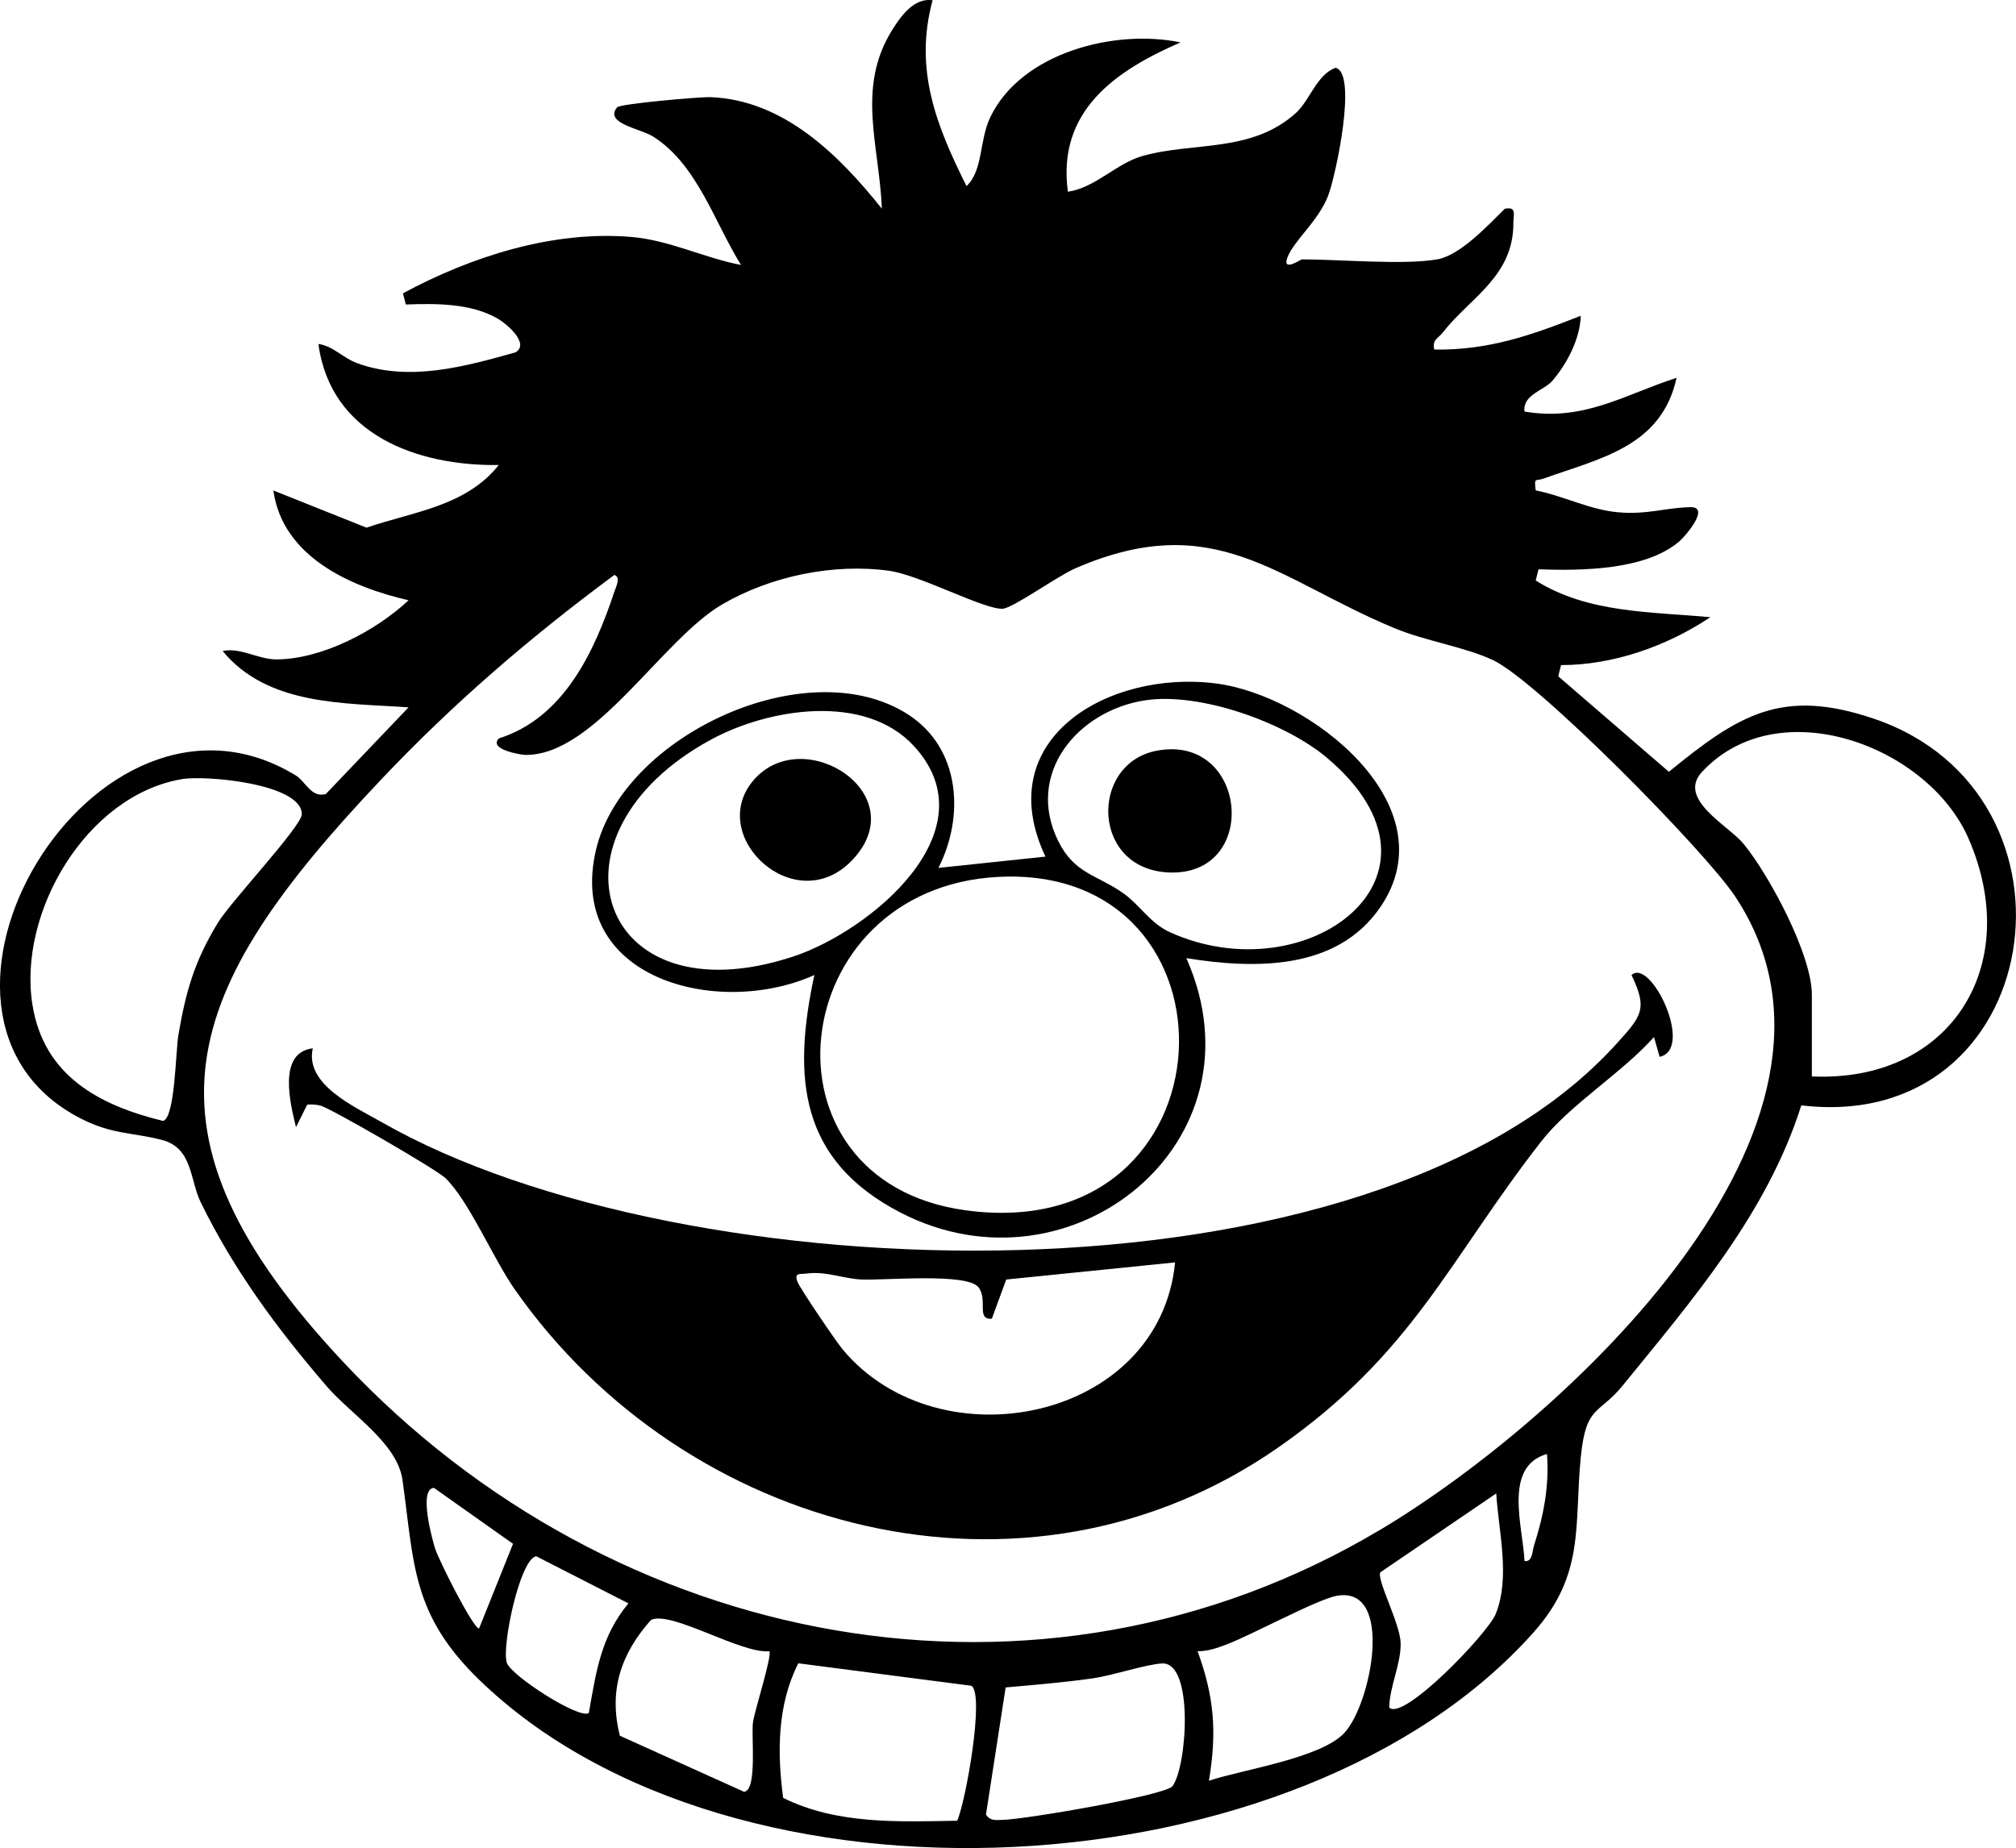 <?xml version="1.0" encoding="UTF-8"?>
<svg xmlns="http://www.w3.org/2000/svg" id="Layer_1" data-name="Layer 1" viewBox="0 0 763.49 700">
  <path d="M544.25,98.26c8.85-1.57,19.37-13.02,25.64-19.19,4.63-.9,3.23,2.15,3.25,5.36.09,20.38-16.61,28.43-26.77,41.56-1.66,2.14-4.14,2.72-3.17,6.41,20.47.34,36.72-5.41,55.46-12.79-.28,8.76-5.13,18-10.67,24.53-3.34,3.93-11.3,5.17-10.65,11.74,22.44,3.85,37.73-6.36,57.61-12.77-5.74,26.13-28.98,30.47-50.39,38.17-2.99,1.08-3.61-.71-2.97,4.47,10.59,2.06,20.23,7.3,31.2,8.29,11,1,18.11-1.79,27.45-1.94,7.53-.12-1.82,10.86-4.2,12.91-12.82,11.08-37.35,11.18-53.38,10.63l-1.06,4.24c19.81,12.43,43.55,11.8,66.13,13.9-16.41,10.95-36.76,18.15-56.54,18.14l-1.06,4.24,41.9,36.17c26.41-21.54,42.7-31.94,77.59-20.12,84.5,28.64,65.19,157.48-27.44,146.47-12.89,40.81-41.17,73.6-67.72,106.22-8.89,10.92-13.83,7.19-15.78,26.9-2.58,26.01,1.73,44.42-17.85,66.45-88.32,99.31-303.07,111.54-399.47,17.89-25.57-24.84-24.47-43.92-28.94-75.63-1.97-13.96-19.55-24.8-28.65-35.38-18.68-21.7-35.07-43.83-47.72-69.66-4.22-8.61-3.01-20.62-14.68-23.68-11.09-2.91-18.68-2-30.49-7.98-76.85-38.91,4.74-176.52,81.06-130.15,3.83,2.33,5.86,8.59,11.43,7.12l31.36-32.86c-24.43-1.69-53.34-.59-70.41-21.34,6.78-1.43,13.5,3.18,20.27,3.18,17.26-.01,37.8-10.81,50.14-22.39-22.01-5.08-47.72-16.49-51.2-41.6l35.26,14.09c17.73-6.06,37.68-8.06,50.09-23.72-30.79.4-63.7-11.4-68.28-45.86,5.72.82,9.22,5.35,14.99,7.4,19.6,6.99,40.53,1.14,59.69-4.23,5.43-3.36-3.39-10.76-6.55-12.63-10.22-6.03-23.54-5.88-35.05-5.49l-1.06-4.24c25.8-13.9,56.66-23.83,86.38-21.35,14.55,1.21,27.56,7.92,41.65,10.62-10.08-16.11-16.61-38.19-33.42-48.71-4.78-2.99-18.49-4.89-13.53-10.99,1.12-1.37,31.35-4,35.21-3.87,27.93.98,48.96,22.08,65.07,42.25-.91-23.77-9.77-45.71,3.88-67.64,3.41-5.48,8.37-12.31,15.34-11.32-7.11,26.19,1.38,47.45,12.84,70.41,6.35-5.94,4.75-17.26,9.03-26.15,11.78-24.44,47.11-33.47,72.03-28.28-24.61,10.66-46.85,25.96-42.66,56.56,10.55-1.59,18.19-10.64,28.11-13.49,19.27-5.53,41.35-1.03,58.3-16.4,5.21-4.73,7.82-14.45,14.93-17.04,8.45,1.83.08,40.97-2.77,48.4-3.64,9.48-12.81,16.92-15.31,23.12s4.95,1.03,5.31,1.03c14.06,0,38.84,2.2,51.22,0ZM522.77,579.41c68.73-41.01,191.73-153.05,134.41-239.8-11.38-17.22-74.86-81.67-91.81-89.6-10.64-4.98-25.53-7.22-37.08-12-44.61-18.47-68.1-45.72-121.01-22.76-6.73,2.92-23.68,15.09-27.52,15.32-6.99.41-31.29-12.76-43.08-14.38-21.07-2.89-44.72,2.03-63.06,12.67-22.98,13.32-48.49,57.6-74.81,57.07-1.4-.03-13.96-2.02-9.9-6.23,24.66-7.82,36.21-32.87,43.74-55.53.61-1.84,2.6-5.57.01-6.39-32.26,23.91-61.03,48.63-88.64,77.83-74.76,79.07-96.74,132.31-13.6,220.73,101.91,108.37,262.88,140.31,392.33,63.06ZM686.18,407.72c52.59,2.37,80.32-42.08,59.28-90.23-15.29-34.99-72.02-56.27-100.93-25.06-9.48,10.24,10.07,20.28,15.68,27.07,9.87,11.96,25.97,42.14,25.97,57.27v30.95ZM68.83,295.12c-36.22,6.21-62.11,50.62-56.55,85.42,4.29,26.87,25.09,38.07,49.47,44.04,4.55-1.1,4.77-26.51,5.81-32.56,2.84-16.64,6.15-28.09,15.02-42.61,4.89-8,31.68-36.44,31.71-41,.08-11.55-36.32-14.86-45.45-13.3ZM585.86,550.73c-16.73,4.75-9.07,27.65-8.5,40.53,3.07.5,2.88-3.7,3.61-5.94,3.62-11.13,5.83-22.83,4.89-34.59ZM164.35,563.57c-5.92.31-.7,19.4.44,22.99,1.43,4.5,14.36,30.2,16.64,30.27l12.86-32.08-29.95-21.19ZM566.65,565.67l-43.9,29.88c-1.46,2.77,7.51,19.38,7.69,26.76.19,7.96-4.18,16.4-4.32,24.44,5.23,5.44,37.39-28.11,40.33-35.42,5.61-13.95,1.09-31.15.2-45.66ZM222.99,648.85c2.79-15.62,4.52-28.9,15-41.54l-34.93-17.86c-6.2,1.13-13.13,34.22-11.13,40.34,1.61,4.92,27.47,21.53,31.05,19.06ZM457.83,674.49c12.95-4.29,42.29-8.5,51.26-18.08,10.27-10.96,19.03-55.72-2.71-51.99-7.31,1.25-31.76,14.55-41.6,18.35-3.63,1.4-7.27,2.7-11.23,2.67,6.34,17.36,7.35,30.77,4.28,49.06ZM291.35,625.43c-10.7,1.06-37.32-15.57-44.82-11.83-11.34,12.78-16.13,26.68-11.77,43.85l47.01,21.22c5.12-.42,2.67-21.14,3.4-26.36.62-4.42,7.4-25.54,6.18-26.89ZM367.87,638.52l-65.53-8.51c-7.99,15.68-8.05,33.81-5.74,50.98,20.41,10.13,43.81,9.03,65.9,8.65,3.18-6.95,10.5-47.93,5.38-51.13ZM440.14,630.07c-5.98.26-18.73,4.57-26.43,5.66-10.94,1.55-21.86,2.45-32.86,3.42l-7.45,48.19c1.73,2.47,3.66,2.02,6.2,1.98,8.26-.12,60.65-9.09,64.36-12.67,5.62-7.19,8.29-47.11-3.82-46.58Z"></path>
  <path d="M626.4,392.79c-12.1,13.59-31.83,25.59-42.66,39.48-35.21,45.14-48.51,80.32-99.6,115.95-95.72,66.76-224.81,32.41-289.3-59.99-8.12-11.64-17.28-33.45-26.22-42.07-3.26-3.15-43.52-26.49-47.31-27.4-1.67-.41-3.27-.5-4.96-.37l-4.25,8.54c-2.27-9.26-6.95-28.25,6.36-29.86-3.11,13.76,15.92,22.16,26.32,28.1,113.65,64.86,374.11,73.98,467.78-30.22,9.03-10.05,11.56-12.71,5.32-25.62,7.25-6.77,23.92,28.04,10.65,30.97l-2.14-7.5ZM445.01,478.16l-63.93,6.49-5.45,14.83c-6.08.53-1.38-7.22-5.09-11.93-4.3-5.46-35.04-2.57-44.05-2.9-7.14-.26-13.56-3.31-21.28-2.24-2.14.3-4.62-.56-3.15,3.18,1.01,2.56,14.58,22.56,17.11,25.59,36.51,43.68,119.95,27.14,125.86-33.02Z"></path>
  <path d="M449.29,362.92c30.89,69.71-43.74,129.66-108.17,96.41-38.28-19.76-41.12-50.98-32.71-90.02-36.63,16.48-94.21,1.4-82.68-47.49,10.21-43.29,80.26-75.82,118.32-51.1,19.68,12.78,21.3,38.46,11.34,58.02l40.54-4.28c-21.12-44.64,23.93-70.77,64.55-65.59,35.38,4.51,88.67,46.07,62.3,84.69-16.42,24.05-47.46,23.54-73.48,19.36ZM433.78,265.25c-25.57,3.84-45.66,27.74-33.01,53.32,6.23,12.6,14.75,12.68,24.88,19.94,6.04,4.32,9.92,11.18,17.43,14.59,51.75,23.46,112.42-21.28,59.57-65.98-15.9-13.45-48.1-24.99-68.88-21.87ZM346.09,282.55c-18.61-20.17-55-14.23-76.73-2.46-66.19,35.86-42.96,106.58,31.01,82.23,28.94-9.53,75.44-47.57,45.72-79.77ZM377.93,332.15c-80.97,4.3-93.34,115.08-12.4,126.25,103.29,14.25,108.17-131.33,12.4-126.25Z"></path>
  <path d="M322.64,325.9c-21.65,22.54-55.67-9.5-37.03-30.64,18.93-21.46,61.05,5.63,37.03,30.64Z"></path>
  <path d="M438.09,284.34c34.1-6.43,39.16,46.26,5.85,46.15-30.78-.1-31.68-41.28-5.85-46.15Z"></path>
</svg>
